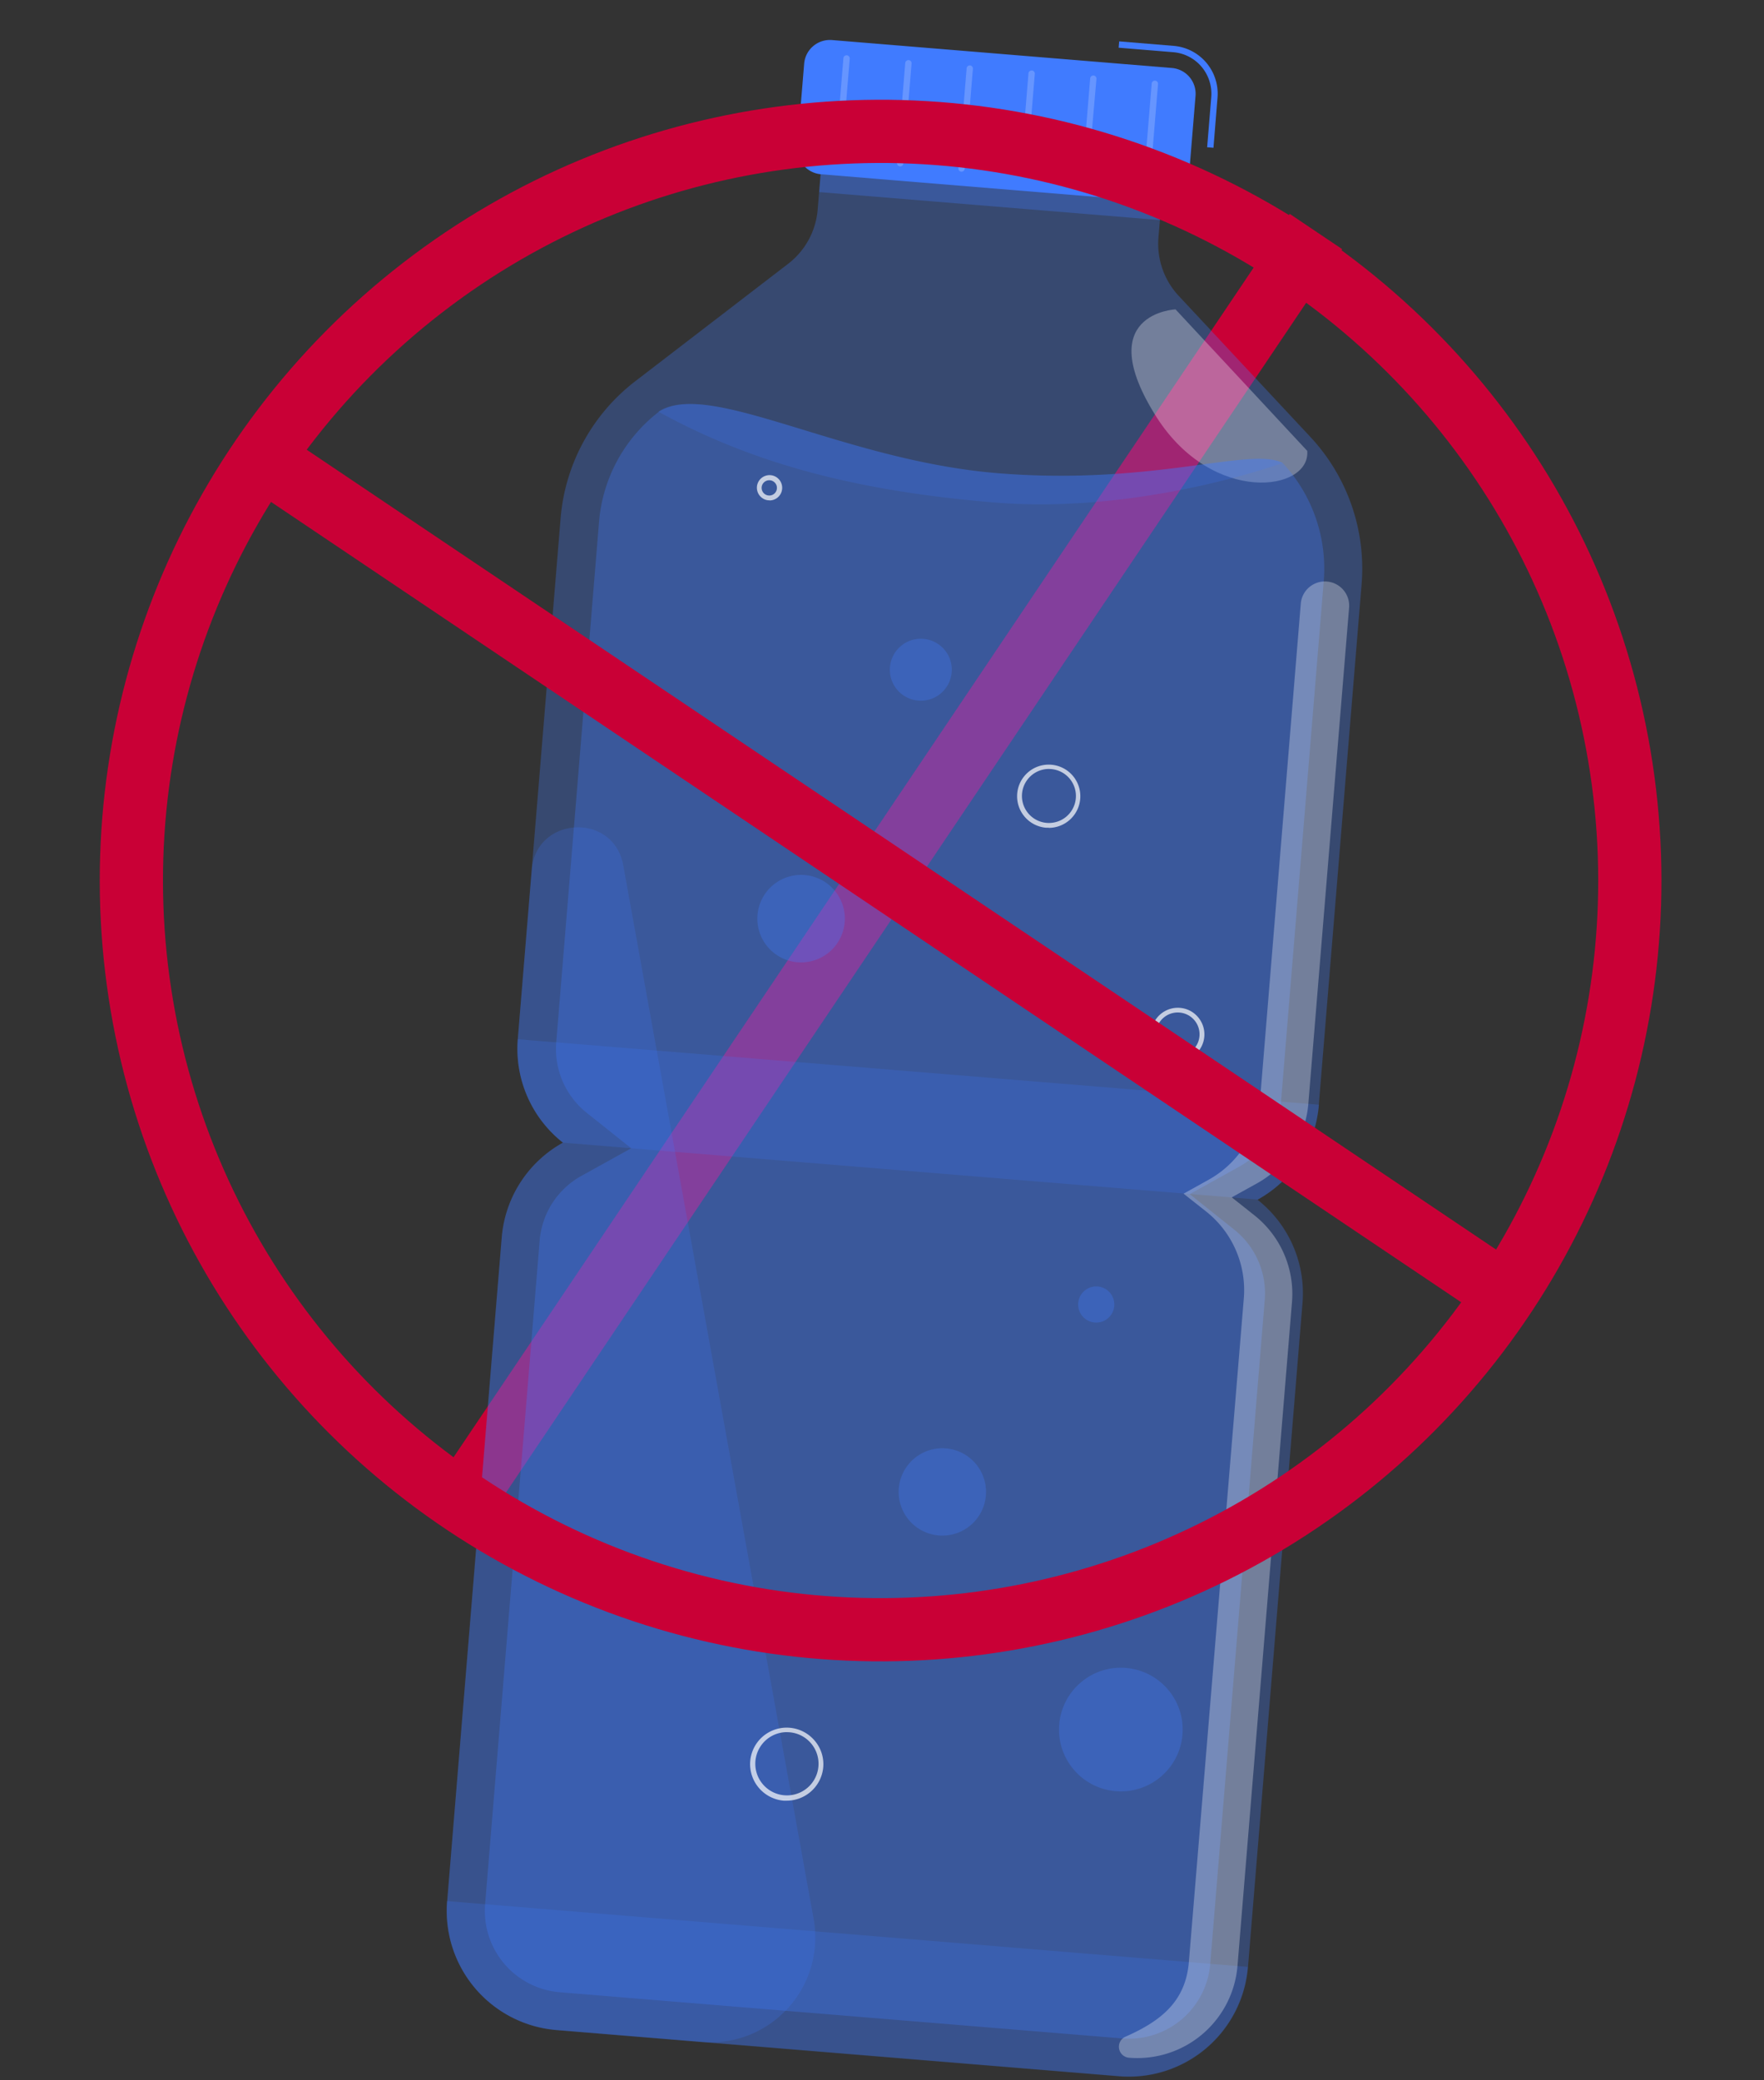 <?xml version="1.0" encoding="UTF-8"?> <svg xmlns="http://www.w3.org/2000/svg" fill="none" viewBox="0 0 279 329"><rect x="0" y="0" width="279" height="329" fill="#333333" stroke="none"/> <defs></defs> <path stroke="#C90036" stroke-width="10" d="M70.777 240.877L208.14 36.623"></path> <path fill="#407BFF" d="M198.896 189.765a18.866 18.866 0 009.69-15l6.77-82.35a30.51 30.51 0 00-8.1-23.3l-20.82-22.31a12.076 12.076 0 01-3.21-9.24l1-12.06-53.9-4.43-1 12.06a12.072 12.072 0 01-1.425 4.79 12.07 12.07 0 01-3.245 3.8l-24.2 18.59a30.48 30.48 0 00-11.79 21.67l-6.77 82.35a18.89 18.89 0 007.14 16.4 18.889 18.889 0 00-9.68 15l-8.63 105a18.902 18.902 0 0017.28 20.37l89 7.31a18.89 18.89 0 0020.38-17.27l8.62-105a18.84 18.84 0 00-7.11-16.38z" opacity=".3"></path> <path fill="#407BFF" d="M130.324 21.083l-.764 9.298 53.898 4.431.764-9.298-53.898-4.431z" opacity=".3"></path> <path fill="#fff" d="M206.756 71.315l-20.83-22.38s-13.43.58-3 17.05c8.89 13.93 24.38 11.76 23.83 5.33z" opacity=".3"></path> <path fill="#407BFF" d="M70.696 300.695a18.901 18.901 0 0017.28 20.37l89 7.31a18.893 18.893 0 0020.38-17.27l-126.66-10.41z" opacity=".2"></path> <path fill="#407BFF" d="M202.866 73.225a24.503 24.503 0 016.5 18.72l-6.76 82.37a12.893 12.893 0 01-6.57 10.2l-7.86 4.36 7 5.59a12.878 12.878 0 014.86 11.17l-8.62 105a12.9 12.9 0 01-13.9 11.79l-89-7.31a12.906 12.906 0 01-11.79-13.9l8.63-105a12.903 12.903 0 016.61-10.23l7.87-4.36-7-5.58a12.918 12.918 0 01-4.86-11.17l6.77-82.35a24.51 24.51 0 019.47-17.4c8-5.17 29 7.7 53.59 9.72 24.59 2.02 39.92-4.24 45.06-1.62z" opacity=".3"></path> <path fill="#407BFF" d="M157.706 74.845c-24.58-2-45.59-14.91-53.59-9.74 14 7.7 30 12.47 53.21 14.38 23.21 1.91 45.54-6.26 45.54-6.26-5.14-2.62-20.57 3.64-45.16 1.62zM81.896 164.375a18.894 18.894 0 007.14 16.36l109.89 9a18.867 18.867 0 009.69-15l-126.72-10.36z" opacity=".2"></path> <path fill="#407BFF" d="M191.926 23.375l-1-.08.65-7.93a6.621 6.621 0 00-1.54-4.81 6.545 6.545 0 00-4.49-2.3l-8.62-.71.09-1 8.61.71a7.587 7.587 0 016.603 5.247c.305.95.419 1.95.337 2.943l-.64 7.93zM189.206 33.315l-.69-.72a6.575 6.575 0 002-4.19l1 .08a7.604 7.604 0 01-2.31 4.83z"></path> <path fill="#407BFF" d="M185.348 10.754L131.6 6.335a4.09 4.09 0 00-4.412 3.741l-1.075 13.076a4.09 4.09 0 003.741 4.412l53.749 4.419a4.09 4.09 0 004.411-3.742l1.075-13.075a4.089 4.089 0 00-3.741-4.412z"></path> <path fill="#fff" d="M132.595 25.555h-.05a.49.49 0 01-.45-.54l1.3-15.81a.505.505 0 01.54-.46.5.5 0 01.46.54l-1.3 15.81a.502.502 0 01-.5.46zM142.336 26.315a.503.503 0 01-.438-.345.494.494 0 01-.022-.195l1.3-15.81a.506.506 0 01.882-.286.492.492 0 01.118.366l-1.3 15.81a.498.498 0 01-.54.46zM152.086 27.155h-.05a.493.493 0 01-.432-.346.488.488 0 01-.018-.194l1.3-15.81a.506.506 0 01.54-.46.502.502 0 01.45.54l-1.3 15.81a.492.492 0 01-.49.46zM161.826 27.955a.501.501 0 01-.46-.54l1.3-15.81a.51.51 0 01.54-.46.501.501 0 01.46.54l-1.3 15.81a.492.492 0 01-.54.46zM171.576 28.755a.493.493 0 01-.432-.346.488.488 0 01-.018-.194l1.3-15.81a.506.506 0 01.54-.46.502.502 0 01.45.54l-1.38 15.83a.494.494 0 01-.46.44zM181.316 29.565a.5.5 0 01-.46-.54l1.3-15.81a.497.497 0 01.345-.437.505.505 0 01.537.152.51.51 0 01.118.365l-1.3 15.82a.502.502 0 01-.54.45z" opacity=".2"></path> <path fill="#407BFF" d="M98.576 136.865c-1.52-8.41-13.77-7.81-14.47.7l-2.21 26.81a18.894 18.894 0 007.14 16.36 18.889 18.889 0 00-9.68 15l-8.63 105a18.902 18.902 0 0017.28 20.37l23 1.89a16.582 16.582 0 0017.301-11.962 16.59 16.59 0 00.379-7.518l-30.11-166.65z" opacity=".2"></path> <path fill="#407BFF" d="M183.602 281.025c4.12-3.493 4.627-9.665 1.134-13.784-3.494-4.119-9.665-4.627-13.785-1.133-4.119 3.493-4.627 9.665-1.133 13.784 3.493 4.12 9.665 4.627 13.784 1.133zM155.936 236.485a6.91 6.91 0 11-13.772-1.143 6.91 6.91 0 0113.772 1.143zM127.036 152.215a6.92 6.92 0 116.58-7.25 6.928 6.928 0 01-6.58 7.25zM145.876 110.825a4.895 4.895 0 01-5.081-5.622 4.895 4.895 0 013.666-4.028 4.894 4.894 0 015.124 1.848 4.905 4.905 0 01-1.855 7.343 4.868 4.868 0 01-1.854.459zM176.236 206.575a2.859 2.859 0 01-3.637 2.51 2.852 2.852 0 01-2.054-2.422 2.858 2.858 0 014.146-2.872 2.858 2.858 0 011.545 2.784z" opacity=".3"></path> <path fill="#fff" d="M124.436 284.815h-.48a5.809 5.809 0 01-5.3-6.25h.38-.38a5.787 5.787 0 017.369-5.075c1.1.316 2.081.951 2.821 1.825a5.724 5.724 0 011.36 4.22 5.808 5.808 0 01-5.77 5.28zm0-10.84a5.002 5.002 0 00-4.452 7.228 5 5 0 106.763-6.672 5.009 5.009 0 00-1.891-.536l-.42-.02zM186.286 167.795h-.35a4.21 4.21 0 01-3.85-4.53 4.22 4.22 0 016.118-3.404c.491.253.927.601 1.282 1.024a4.204 4.204 0 01-.932 6.27 4.194 4.194 0 01-2.268.66v-.02zm-3.45-4.48a3.46 3.46 0 003.16 3.72 3.45 3.45 0 10-3.16-3.72zM121.675 79.135h-.16a2.002 2.002 0 01-1.799-2.11 1.994 1.994 0 011.32-1.753 1.998 1.998 0 012.645 1.538 1.997 1.997 0 01-1.966 2.345l-.04-.02zm-1.21-2.06a1.212 1.212 0 001.989 1.019 1.213 1.213 0 00.371-1.29 1.212 1.212 0 00-1.935-.557 1.21 1.21 0 00-.425.828zM165.896 130.925h-.42a5.005 5.005 0 01-3.425-1.753 5 5 0 118.397-1.226 5.003 5.003 0 01-4.562 2.999l.01-.02zm0-9.3a4.277 4.277 0 00-3.73 6.345 4.264 4.264 0 004.22 2.173 4.265 4.265 0 003.621-3.069 4.268 4.268 0 00-3.761-5.429l-.35-.02z" opacity=".7"></path> <path fill="#fff" d="M206.926 174.645l6.45-78.53a3.825 3.825 0 00-3.51-4.13 3.819 3.819 0 00-4.13 3.5l-6.45 78.53a15.883 15.883 0 01-8.15 12.6l-3.94 2.19 3.53 2.79a15.868 15.868 0 016 13.76l-8.69 104.96c-.51 6.3-4.47 9.37-10 11.82a1.736 1.736 0 00-1.044 1.887 1.742 1.742 0 001.594 1.453 15.897 15.897 0 0017.14-14.53l8.62-105a15.86 15.86 0 00-6-13.76l-3.53-2.8 3.94-2.18a15.915 15.915 0 008.17-12.56z" opacity=".3"></path> <path stroke="#C90036" stroke-width="10" d="M37.546 69.787L241.8 207.15"></path> <circle cx="139.278" cy="139.279" r="118.5" stroke="#C90036" stroke-width="10" transform="rotate(-7.703 139.278 139.279)"></circle> </svg> 